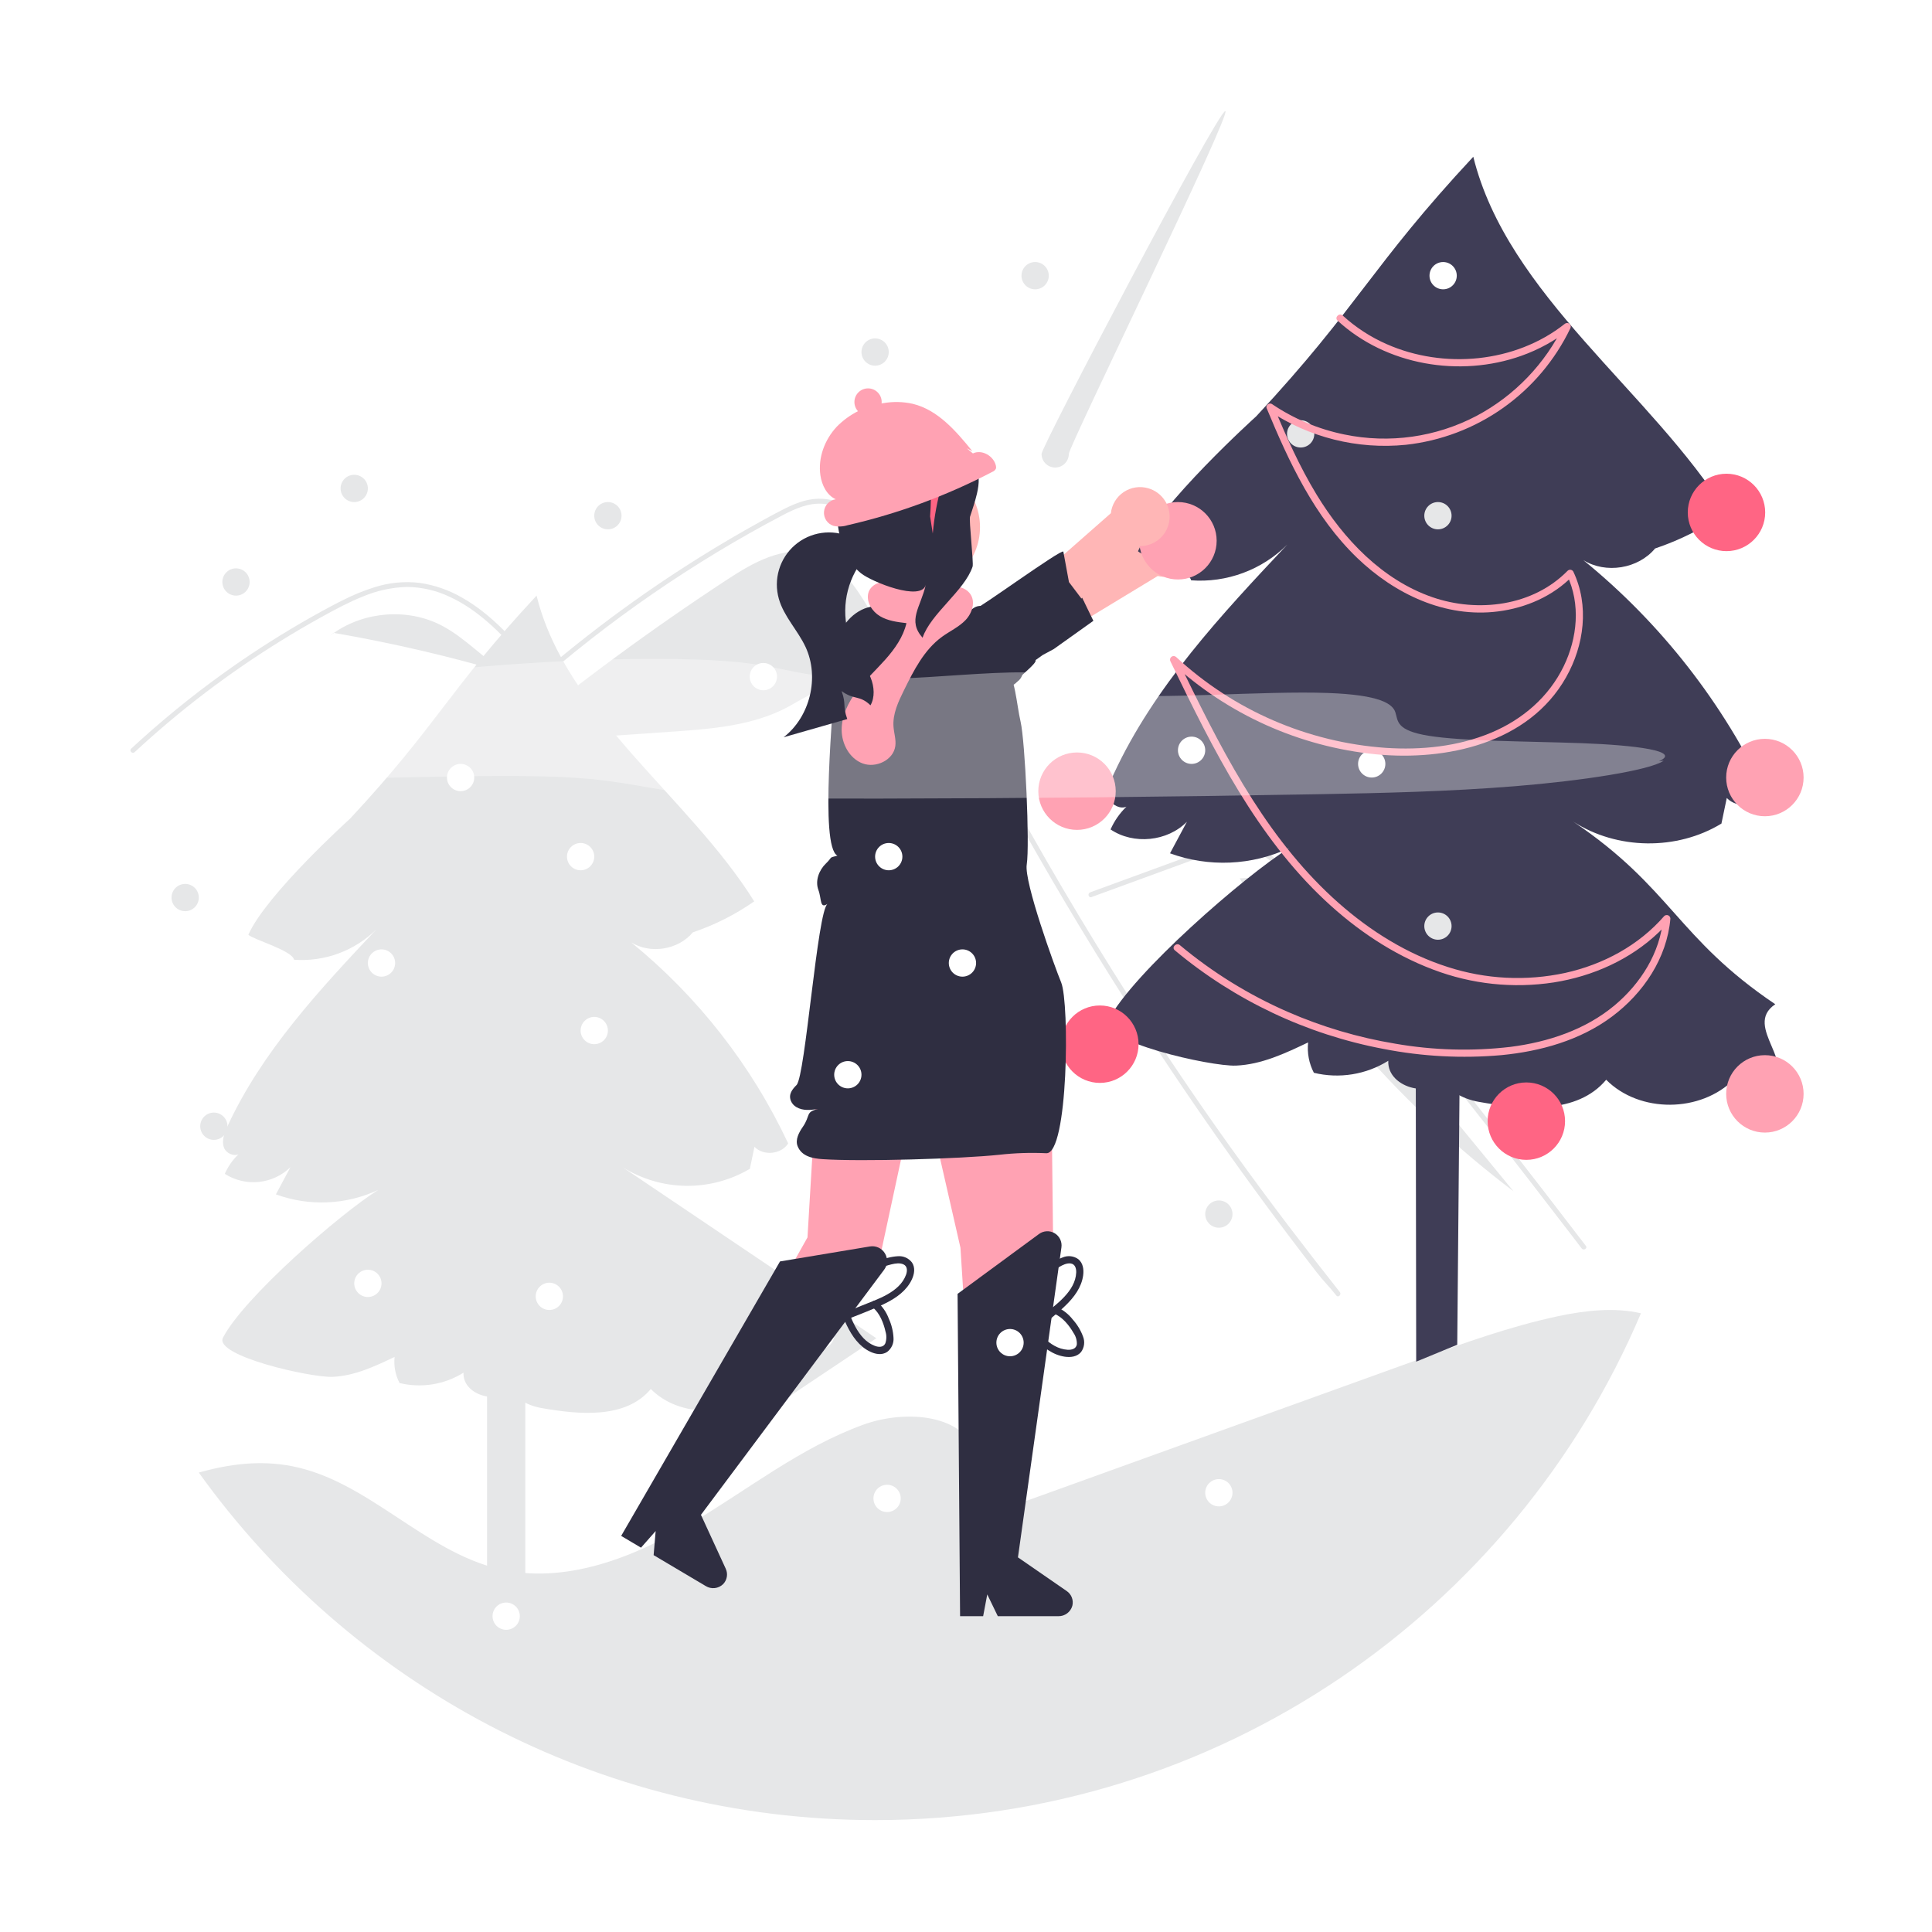 <svg width="800" height="800" viewBox="0 0 800 800" fill="none" xmlns="http://www.w3.org/2000/svg">
<rect width="800" height="800" fill="white"/>
<g clip-path="url(#clip0_2_24)">
<path d="M487.856 215.791C486.283 214.97 484.549 214.504 482.776 214.425C481.003 214.347 479.234 214.658 477.595 215.338C475.955 216.017 474.484 217.047 473.286 218.356C472.088 219.665 471.191 221.221 470.659 222.914L393.513 267.714L405.039 283.587L479.399 238.507C482.302 239.212 485.364 238.828 488.003 237.427C490.641 236.026 492.675 233.705 493.717 230.905C494.76 228.105 494.739 225.02 493.659 222.234C492.578 219.449 490.514 217.156 487.856 215.791Z" fill="#FFB6B6"/>
<path d="M403.155 251.778L391.947 259.39L385.958 263.461L382.049 266.112C380.335 266.934 378.807 268.096 377.558 269.528C375.418 271.971 374.187 275.078 374.07 278.323C373.954 281.569 374.96 284.756 376.919 287.346C378.878 289.937 381.67 291.773 384.824 292.545C387.979 293.318 391.303 292.979 394.238 291.586L418.692 283.968C419.387 283.748 420.026 283.382 420.567 282.895C421.108 282.407 421.538 281.809 421.828 281.14C422.423 279.776 429.448 274.669 428.806 273.33L431.82 271.187L436.327 268.772L452.743 257.066L448.105 247.523L448.269 234.692C447.627 233.37 408.761 251.443 407.339 251.076C406.632 250.883 405.892 250.846 405.17 250.967C404.447 251.089 403.76 251.365 403.155 251.778Z" fill="#2F2E41"/>
<path d="M359.639 251.817C353.967 242.435 347.245 232.418 336.718 229.354C324.527 225.807 312.004 232.854 301.382 239.809C269.615 260.608 239.023 283.148 209.745 307.326L209.777 307.69C232.571 306.118 255.364 304.546 278.158 302.974C294.626 301.839 311.66 300.546 326.214 292.756C331.736 289.799 337.12 285.851 343.378 285.575C351.153 285.234 357.932 290.664 363.259 296.337C394.774 329.895 403.893 381.214 439.249 410.697C416.955 355.716 390.335 302.589 359.639 251.817Z" fill="#E6E7E8"/>
<path d="M553.353 536.453C549.868 532.052 548.444 531.021 545.006 526.58C517.016 490.379 490.707 452.955 466.08 414.308C449.353 388.06 433.455 361.309 418.386 334.053C411.212 321.096 404.235 308.036 397.455 294.875C392.193 284.671 387.049 274.405 382.022 264.078C380.585 261.129 379.188 258.165 377.798 255.196C374.523 248.212 371.309 241.194 367.858 234.305C363.925 226.453 359.138 218.221 351.916 212.946C348.63 210.447 344.7 208.935 340.586 208.586C334.707 208.206 329.283 210.634 324.184 213.285C286.84 232.917 251.984 256.953 220.361 284.881C188.689 312.696 160.38 344.12 136.01 378.513C135.265 379.578 133.502 378.561 134.254 377.49C137.217 373.299 140.239 369.154 143.32 365.054C181.625 314.109 228.593 270.299 282.077 235.627C291.075 229.796 300.242 224.238 309.579 218.954C314.284 216.289 319.01 213.658 323.818 211.19C328.53 208.769 333.534 206.593 338.918 206.511C357.239 206.227 366.725 226.975 373.241 240.936C375.289 245.33 377.362 249.71 379.459 254.077C387.385 270.655 395.617 287.082 404.154 303.358C409.422 313.407 414.806 323.397 420.305 333.328C437.419 364.254 455.609 394.554 474.875 424.228C500.397 463.535 525.715 498.258 554.79 535.015C555.59 536.032 554.16 537.483 553.353 536.453Z" fill="#E6E7E8"/>
<path d="M218.55 274.635C217.485 273.449 216.428 272.262 215.356 271.076C206.908 261.732 197.842 252.497 186.241 247.14C180.709 244.506 174.67 243.106 168.543 243.038C162.222 243.212 155.988 244.571 150.168 247.045C147.402 248.151 144.696 249.405 142.032 250.741C138.987 252.273 135.997 253.907 133.02 255.555C127.433 258.647 121.918 261.874 116.476 265.238C105.647 271.93 95.158 279.133 85.007 286.847C79.745 290.848 74.592 294.979 69.547 299.242C64.855 303.202 60.258 307.268 55.756 311.44C54.793 312.328 53.356 310.891 54.318 310.003C55.505 308.898 56.705 307.799 57.905 306.714C61.296 303.649 64.74 300.643 68.239 297.696C74.619 292.312 81.165 287.136 87.876 282.169C98.311 274.439 109.105 267.233 120.259 260.552C125.833 257.216 131.483 254.02 137.211 250.965C138.94 250.042 140.689 249.141 142.459 248.286C146.474 246.261 150.647 244.562 154.935 243.208C161.01 241.242 167.437 240.611 173.778 241.357C179.901 242.247 185.799 244.288 191.164 247.371C202.555 253.738 211.39 263.583 219.987 273.191C220.856 274.168 219.425 275.612 218.55 274.635Z" fill="#E6E7E8"/>
<path d="M451.952 371.46L479.248 361.476L492.801 356.519C497.18 354.756 501.645 353.218 506.181 351.911C510.146 350.778 514.356 350.832 518.292 352.065C521.801 353.364 525.013 355.356 527.738 357.921C530.521 360.484 533.11 363.249 535.485 366.195C538.436 369.741 541.343 373.324 544.263 376.895C556.315 391.634 568.288 406.437 580.182 421.304C592.076 436.171 603.891 451.101 615.626 466.094C627.39 481.124 639.072 496.217 650.674 511.372C652.096 513.229 653.516 515.086 654.934 516.945C655.718 517.971 657.486 516.959 656.691 515.918C645.003 500.61 633.234 485.365 621.384 470.182C609.504 454.964 597.543 439.809 585.499 424.72C573.456 409.63 561.331 394.606 549.125 379.648C546.084 375.921 543.038 372.198 539.987 368.48C537.413 365.343 534.869 362.173 532.046 359.254C526.864 353.895 520.391 349.159 512.642 349.03C508.086 348.955 503.676 350.401 499.443 351.932C494.88 353.583 490.328 355.265 485.77 356.932L458.283 366.985L451.411 369.498C450.192 369.944 450.719 371.911 451.952 371.46Z" fill="#E6E7E8"/>
<path d="M182.649 258.898C168.777 251.768 151.013 253.165 138.266 262.071C162.58 266.266 186.627 271.879 210.286 278.88C200.461 273.123 192.776 264.103 182.649 258.898Z" fill="#E6E7E8"/>
<path d="M138.13 262.047L135.459 264.217C136.363 263.458 137.302 262.745 138.266 262.071C138.221 262.064 138.175 262.055 138.13 262.047Z" fill="#E6E7E8"/>
<path d="M526.71 371.56C524.023 368.289 521.118 364.864 517.099 363.536L513.346 363.684C541.91 414.156 580.487 458.259 626.709 493.284C593.376 452.709 560.043 412.135 526.71 371.56Z" fill="#E6E7E8"/>
<path d="M257.746 483.271C265.629 488.217 274.72 490.898 284.024 491.024C293.329 491.149 302.489 488.712 310.502 483.981C311.136 480.944 311.771 477.907 312.405 474.869C316.138 478.747 323.478 478.015 326.372 473.477C311.231 441.188 289.007 412.728 261.353 390.21C269.341 395.179 280.876 393.31 286.885 386.071C295.922 383.019 304.479 378.698 312.299 373.238C285.48 330.148 234.339 295.916 222.183 246.638C185.613 285.91 181.508 299.741 144.938 339.012C144.938 339.012 110.311 370.259 102.837 387.051C104.673 388.98 121.114 393.609 121.746 397.402C128.037 397.864 134.353 396.965 140.265 394.767C146.177 392.569 151.546 389.123 156.007 384.664C132.502 409.645 108.595 435.211 94.2 466.345C92.903 469.149 91.672 472.35 92.758 475.242C93.625 477.551 96.736 478.882 98.739 477.965C96.346 480.273 94.424 483.024 93.082 486.065C97.259 488.732 102.213 489.913 107.145 489.417C112.076 488.92 116.696 486.775 120.257 483.328C118.252 487.074 116.247 490.82 114.242 494.566C121.075 497.057 128.331 498.178 135.597 497.863C142.863 497.549 149.995 495.806 156.587 492.734C140.705 502.698 100.992 537.242 92.341 553.876C88.422 561.412 128.661 570.495 137.712 570.123C146.762 569.75 155.222 565.773 163.397 561.87C162.998 565.598 163.711 569.36 165.446 572.683C169.922 573.769 174.571 573.95 179.119 573.215C183.666 572.48 188.021 570.843 191.927 568.401C191.44 578.482 208.814 582.472 212.773 573.188C211.287 578.646 218.509 582.025 224.078 583.013C239.968 585.834 259.143 587.549 269.482 575.158C281.382 587.157 303.19 586.93 315.022 574.972C313.857 577.035 315.64 580.507 318.276 581.054C321.383 581.698 324.406 579.852 327.044 578.088C338.985 570.105 350.927 562.121 362.868 554.138C327.828 530.515 292.787 506.893 257.746 483.271Z" fill="#E6E7E8"/>
<path d="M217.518 552.793H201.683V683.437H217.518V552.793Z" fill="#E6E7E8"/>
<path d="M679.484 543.804C627.094 667.154 504.834 753.664 362.364 753.664C246.964 753.664 144.814 696.904 82.324 609.764C95.004 606.174 107.794 604.554 120.924 607.114C152.414 613.264 175.384 642.224 206.594 649.674C233.574 656.114 261.714 645.254 285.584 631.134C309.464 617.004 331.564 599.274 357.664 589.864C374.974 583.624 400.264 585.354 404.504 603.264C406.434 611.434 403.924 622.434 411.324 626.414C469.974 605.264 528.624 584.11 587.274 562.954C606.284 556.104 625.364 549.224 645.134 545.014C656.374 542.624 668.504 541.254 679.484 543.804Z" fill="#E6E7E8"/>
<path d="M651.431 340.202C669.543 351.922 694.386 352.256 712.807 341.027C713.545 337.494 714.283 333.96 715.021 330.427C719.364 334.938 727.904 334.086 731.27 328.807C713.655 291.243 687.8 258.131 655.627 231.934C664.921 237.716 678.34 235.541 685.331 227.12C695.845 223.569 705.8 218.542 714.898 212.189C683.696 162.059 624.199 122.233 610.057 64.904C567.512 110.592 562.736 126.683 520.191 172.372C520.191 172.372 479.906 208.723 471.211 228.259C473.347 230.504 492.474 235.889 493.21 240.302C500.528 240.839 507.876 239.793 514.754 237.236C521.632 234.679 527.879 230.67 533.069 225.482C505.722 254.545 477.909 284.288 461.162 320.51C459.654 323.772 458.222 327.496 459.485 330.861C460.494 333.546 464.112 335.095 466.443 334.028C463.659 336.713 461.424 339.914 459.861 343.452C469.385 349.889 483.429 348.474 491.477 340.268C489.144 344.626 486.812 348.984 484.479 353.342C492.428 356.24 500.87 357.543 509.323 357.178C517.776 356.812 526.074 354.785 533.743 351.211C515.266 362.803 469.064 402.991 459 422.343C454.441 431.11 501.254 441.677 511.784 441.244C522.313 440.811 532.155 436.184 541.665 431.643C541.202 435.98 542.031 440.356 544.049 444.222C549.258 445.486 554.666 445.697 559.956 444.841C565.247 443.986 570.313 442.082 574.858 439.241C574.29 450.969 594.503 455.611 599.109 444.811C597.381 451.16 605.783 455.091 612.262 456.241C630.748 459.522 653.056 461.517 665.085 447.102C678.929 461.062 704.3 460.797 718.065 446.886C716.71 449.286 718.784 453.325 721.851 453.961C725.466 454.711 728.982 452.563 732.051 450.511C745.944 441.223 721.211 425.126 735.104 415.838C694.337 388.356 692.197 367.684 651.431 340.202Z" fill="#3F3D56"/>
<path d="M603.415 556.832L586.415 563.832L586.207 421.083H604.63L603.415 556.832Z" fill="#3F3D56"/>
<path d="M97.72 246.638C100.839 246.638 103.367 244.11 103.367 240.991C103.367 237.872 100.839 235.344 97.72 235.344C94.602 235.344 92.073 237.872 92.073 240.991C92.073 244.11 94.602 246.638 97.72 246.638Z" fill="#E6E7E8"/>
<path d="M76.677 377.304C79.796 377.304 82.324 374.776 82.324 371.657C82.324 368.539 79.796 366.01 76.677 366.01C73.559 366.01 71.03 368.539 71.03 371.657C71.03 374.776 73.559 377.304 76.677 377.304Z" fill="#E6E7E8"/>
<path d="M88.553 471.992C91.671 471.992 94.2 469.464 94.2 466.345C94.2 463.226 91.671 460.698 88.553 460.698C85.434 460.698 82.906 463.226 82.906 466.345C82.906 469.464 85.434 471.992 88.553 471.992Z" fill="#E6E7E8"/>
<path d="M538.586 185.305C541.705 185.305 544.233 182.776 544.233 179.658C544.233 176.539 541.705 174.011 538.586 174.011C535.468 174.011 532.939 176.539 532.939 179.658C532.939 182.776 535.468 185.305 538.586 185.305Z" fill="#E6E7E8"/>
<path d="M157.975 404.41C161.094 404.41 163.622 401.882 163.622 398.763C163.622 395.644 161.094 393.116 157.975 393.116C154.857 393.116 152.328 395.644 152.328 398.763C152.328 401.882 154.857 404.41 157.975 404.41Z" fill="white"/>
<path d="M246.069 432.377C249.188 432.377 251.716 429.849 251.716 426.73C251.716 423.611 249.188 421.083 246.069 421.083C242.951 421.083 240.422 423.611 240.422 426.73C240.422 429.849 242.951 432.377 246.069 432.377Z" fill="white"/>
<path d="M568 321.963C571.119 321.963 573.647 319.435 573.647 316.316C573.647 313.197 571.119 310.669 568 310.669C564.882 310.669 562.353 313.197 562.353 316.316C562.353 319.435 564.882 321.963 568 321.963Z" fill="white"/>
<path d="M595.419 219.187C598.537 219.187 601.066 216.659 601.066 213.54C601.066 210.421 598.537 207.893 595.419 207.893C592.3 207.893 589.772 210.421 589.772 213.54C589.772 216.659 592.3 219.187 595.419 219.187Z" fill="#E6E7E8"/>
<path d="M493.41 316.316C496.529 316.316 499.057 313.788 499.057 310.669C499.057 307.55 496.529 305.022 493.41 305.022C490.291 305.022 487.763 307.55 487.763 310.669C487.763 313.788 490.291 316.316 493.41 316.316Z" fill="white"/>
<path d="M240.422 360.363C243.541 360.363 246.069 357.835 246.069 354.716C246.069 351.597 243.541 349.069 240.422 349.069C237.304 349.069 234.775 351.597 234.775 354.716C234.775 357.835 237.304 360.363 240.422 360.363Z" fill="white"/>
<path d="M251.716 219.187C254.835 219.187 257.363 216.659 257.363 213.54C257.363 210.421 254.835 207.893 251.716 207.893C248.598 207.893 246.069 210.421 246.069 213.54C246.069 216.659 248.598 219.187 251.716 219.187Z" fill="#E6E7E8"/>
<path d="M428.628 119.799C431.746 119.799 434.275 117.271 434.275 114.152C434.275 111.033 431.746 108.505 428.628 108.505C425.509 108.505 422.98 111.033 422.98 114.152C422.98 117.271 425.509 119.799 428.628 119.799Z" fill="#E6E7E8"/>
<path d="M398.529 338.904C401.647 338.904 404.176 336.376 404.176 333.257C404.176 330.139 401.647 327.61 398.529 327.61C395.41 327.61 392.882 330.139 392.882 333.257C392.882 336.376 395.41 338.904 398.529 338.904Z" fill="white"/>
<path d="M442.576 187.951C442.576 189.449 441.982 190.885 440.922 191.944C439.863 193.003 438.427 193.598 436.929 193.598C435.432 193.598 433.995 193.003 432.936 191.944C431.877 190.885 431.282 189.449 431.282 187.951C431.282 184.832 504.24 46 507.359 46C510.478 46 442.576 184.832 442.576 187.951Z" fill="#E6E7E8"/>
<path d="M146.681 207.893C149.8 207.893 152.328 205.365 152.328 202.246C152.328 199.127 149.8 196.599 146.681 196.599C143.563 196.599 141.034 199.127 141.034 202.246C141.034 205.365 143.563 207.893 146.681 207.893Z" fill="#E6E7E8"/>
<path d="M422.981 502.725C426.099 502.725 428.628 500.197 428.628 497.078C428.628 493.959 426.099 491.431 422.981 491.431C419.862 491.431 417.333 493.959 417.333 497.078C417.333 500.197 419.862 502.725 422.981 502.725Z" fill="white"/>
<path d="M504.704 508.372C507.823 508.372 510.351 505.844 510.351 502.725C510.351 499.607 507.823 497.078 504.704 497.078C501.585 497.078 499.057 499.607 499.057 502.725C499.057 505.844 501.585 508.372 504.704 508.372Z" fill="#E6E7E8"/>
<path d="M362.364 404.41C365.483 404.41 368.011 401.882 368.011 398.763C368.011 395.644 365.483 393.116 362.364 393.116C359.246 393.116 356.717 395.644 356.717 398.763C356.717 401.882 359.246 404.41 362.364 404.41Z" fill="white"/>
<path d="M595.419 389.121C598.537 389.121 601.066 386.592 601.066 383.474C601.066 380.355 598.537 377.827 595.419 377.827C592.3 377.827 589.772 380.355 589.772 383.474C589.772 386.592 592.3 389.121 595.419 389.121Z" fill="#E6E7E8"/>
<path d="M730.802 468.978C739.654 468.978 746.831 461.801 746.831 452.949C746.831 444.096 739.654 436.92 730.802 436.92C721.949 436.92 714.773 444.096 714.773 452.949C714.773 461.801 721.949 468.978 730.802 468.978Z" fill="#FFA2B3"/>
<path d="M632.027 480.272C640.879 480.272 648.056 473.096 648.056 464.243C648.056 455.391 640.879 448.214 632.027 448.214C623.174 448.214 615.998 455.391 615.998 464.243C615.998 473.096 623.174 480.272 632.027 480.272Z" fill="#FF6584"/>
<path d="M455.424 448.406C464.276 448.406 471.453 441.23 471.453 432.377C471.453 423.525 464.276 416.348 455.424 416.348C446.571 416.348 439.395 423.525 439.395 432.377C439.395 441.23 446.571 448.406 455.424 448.406Z" fill="#FF6584"/>
<path d="M445.969 343.639C454.822 343.639 461.998 336.463 461.998 327.61C461.998 318.758 454.822 311.581 445.969 311.581C437.117 311.581 429.94 318.758 429.94 327.61C429.94 336.463 437.117 343.639 445.969 343.639Z" fill="#FFA2B3"/>
<path d="M730.802 337.992C739.654 337.992 746.831 330.816 746.831 321.963C746.831 313.111 739.654 305.934 730.802 305.934C721.949 305.934 714.773 313.111 714.773 321.963C714.773 330.816 721.949 337.992 730.802 337.992Z" fill="#FFA2B3"/>
<path d="M714.898 228.218C723.751 228.218 730.927 221.042 730.927 212.189C730.927 203.337 723.751 196.16 714.898 196.16C706.046 196.16 698.869 203.337 698.869 212.189C698.869 221.042 706.046 228.218 714.898 228.218Z" fill="#FF6584"/>
<path d="M351.07 464.243C354.189 464.243 356.717 461.715 356.717 458.596C356.717 455.477 354.189 452.949 351.07 452.949C347.952 452.949 345.423 455.477 345.423 458.596C345.423 461.715 347.952 464.243 351.07 464.243Z" fill="white"/>
<path d="M152.328 537.06C155.447 537.06 157.975 534.532 157.975 531.413C157.975 528.295 155.447 525.766 152.328 525.766C149.21 525.766 146.681 528.295 146.681 531.413C146.681 534.532 149.21 537.06 152.328 537.06Z" fill="white"/>
<path d="M227.471 542.436C230.59 542.436 233.118 539.907 233.118 536.789C233.118 533.67 230.59 531.142 227.471 531.142C224.352 531.142 221.824 533.67 221.824 536.789C221.824 539.907 224.352 542.436 227.471 542.436Z" fill="white"/>
<path d="M339.776 558.44C342.895 558.44 345.423 555.912 345.423 552.793C345.423 549.674 342.895 547.146 339.776 547.146C336.657 547.146 334.129 549.674 334.129 552.793C334.129 555.912 336.657 558.44 339.776 558.44Z" fill="white"/>
<path d="M316.093 285.822C319.212 285.822 321.74 283.294 321.74 280.175C321.74 277.056 319.212 274.528 316.093 274.528C312.974 274.528 310.446 277.056 310.446 280.175C310.446 283.294 312.974 285.822 316.093 285.822Z" fill="white"/>
<path d="M362.364 151.422C365.483 151.422 368.011 148.894 368.011 145.775C368.011 142.657 365.483 140.128 362.364 140.128C359.246 140.128 356.717 142.657 356.717 145.775C356.717 148.894 359.246 151.422 362.364 151.422Z" fill="#E6E7E8"/>
<path d="M190.728 327.61C193.847 327.61 196.375 325.082 196.375 321.963C196.375 318.844 193.847 316.316 190.728 316.316C187.61 316.316 185.081 318.844 185.081 321.963C185.081 325.082 187.61 327.61 190.728 327.61Z" fill="white"/>
<path d="M404.577 646.147H417.897L424.236 594.769H404.577V646.147Z" fill="#FFB6B6"/>
<path d="M275.032 619.719L286.49 626.513L318.149 585.555L301.24 575.527L275.032 619.719Z" fill="#FFB6B6"/>
<path d="M410.522 317.638L416.995 358.903L355.501 359.713L363.593 320.065L410.522 317.638Z" fill="#FFB6B6"/>
<path d="M417.232 358.382L434.796 400.978L436.076 514.891L421.087 623.654H404.5L397.704 516.664L380.989 443.457L364.503 520.024L313.244 594.968H288.055L334.364 512.382L339.724 422.42C339.724 422.42 336.383 384.256 353.479 361.735L357.64 349.713L417.232 358.382Z" fill="#FFA2B3"/>
<path d="M418.083 279.633C418.048 279.262 417.995 278.874 417.924 278.503C416.595 269.599 411.792 261.585 404.568 256.214C397.343 250.843 388.285 248.552 379.376 249.844C371.009 251.098 363.387 255.361 357.939 261.834V261.852C357.657 262.187 357.392 262.54 357.127 262.893C356.65 263.494 356.209 264.129 355.785 264.765C351.957 270.548 349.986 277.362 350.134 284.295V284.313C350.19 286.985 350.563 289.64 351.247 292.224C352.423 296.743 353.348 301.323 354.019 305.944C354.478 308.875 354.831 311.754 355.096 314.561C355.255 315.974 355.379 317.369 355.485 318.729V318.746C356.014 325.474 356.191 331.513 356.35 336.193C356.42 338.735 356.491 340.854 356.615 342.479C356.618 342.586 356.63 342.692 356.65 342.797C356.786 343.889 357.254 344.912 357.992 345.728C358.083 345.842 358.183 345.949 358.292 346.046C359.075 346.751 360.022 347.248 361.047 347.494C361.401 347.565 361.762 347.601 362.124 347.6H362.23L372.525 342.797L380.648 339.018L408.212 326.163C409.342 326.14 410.437 325.772 411.352 325.11C412.267 324.447 412.958 323.521 413.333 322.455V322.437C413.368 322.296 413.421 322.154 413.456 321.996C414.94 316.151 417.571 309.882 418.507 299.799C418.63 298.351 418.736 296.85 418.789 295.243V295.226C418.944 290.018 418.708 284.806 418.083 279.633Z" fill="#3F3D56"/>
<path d="M399.166 253.989C400.845 249.571 397.592 244.513 393.309 242.513C389.026 240.514 384.078 240.767 379.361 241.061L367.441 241.804C367.961 243.426 368.087 245.149 367.807 246.83C367.528 248.51 366.852 250.1 365.836 251.467C358.797 249.525 351.368 254.687 348.22 261.276C345.073 267.865 345.151 275.473 345.291 282.774C345.453 291.224 339.195 350.552 346.767 354.306C342.862 355.294 344.927 354.738 342.021 357.528C339.115 360.318 337.465 364.724 338.874 368.499C340.284 372.273 339.345 376.517 342.68 374.257C338.444 377.229 333.477 445.585 329.843 449.269C328.143 450.992 326.397 453.038 327.477 455.814C327.925 456.915 328.728 457.834 329.759 458.426C332.536 460.065 335.716 459.642 338.741 459.208C333.388 460.448 335.733 461.856 332.406 466.643C330.789 468.969 329.229 471.951 330.268 474.587C331.956 478.866 336.523 479.706 340.602 479.981C356.653 481.066 397.775 479.844 413.775 478.166C420.231 477.434 426.736 477.219 433.226 477.525C442.37 478.041 442.894 415.304 439.416 406.832C436.669 400.142 424.01 365.203 425.148 358.008C426.443 349.826 424.481 306.895 422.602 298.827C420.88 291.431 420.505 280.463 415.768 274.528C409.55 266.738 400.062 262.581 400.496 252.623" fill="#2F2E41"/>
<path d="M379.801 244.26C394.16 244.26 405.801 232.619 405.801 218.26C405.801 203.9 394.16 192.259 379.801 192.259C365.441 192.259 353.8 203.9 353.8 218.26C353.8 232.619 365.441 244.26 379.801 244.26Z" fill="#FFB6B6"/>
<path d="M257.213 635.983L265.429 640.856L271.496 633.969L270.652 643.953L292.236 656.754C293.344 657.438 294.649 657.735 295.945 657.597C297.241 657.458 298.454 656.893 299.393 655.99C300.21 655.166 300.755 654.113 300.957 652.97C301.158 651.828 301.007 650.652 300.522 649.598L290.248 627.259L366.093 525.78C366.82 524.806 367.24 523.636 367.298 522.422C367.355 521.207 367.048 520.003 366.415 518.965C365.783 517.927 364.854 517.101 363.748 516.595C362.643 516.089 361.411 515.926 360.212 516.126L322.987 522.335L257.213 635.983Z" fill="#2F2E41"/>
<path d="M397.547 669.226H407.099L408.804 660.208L413.171 669.226H438.265C439.568 669.25 440.842 668.839 441.886 668.059C442.93 667.279 443.685 666.175 444.032 664.919C444.314 663.794 444.246 662.609 443.837 661.524C443.428 660.438 442.697 659.504 441.743 658.844L421.511 644.871L439.516 516.509C439.676 515.366 439.496 514.202 438.998 513.161C438.499 512.121 437.705 511.25 436.714 510.659C435.723 510.067 434.58 509.781 433.428 509.837C432.275 509.892 431.164 510.286 430.235 510.969L396.509 535.76L397.547 669.226Z" fill="#2F2E41"/>
<path d="M430.796 532.699C432.139 529.239 435.525 526.461 438.637 524.609C439.991 523.804 441.752 522.932 443.383 523.177C445.241 523.455 445.705 525.351 445.631 526.963C445.279 534.696 437.342 540.154 431.961 544.589L425.728 549.727L422.706 552.218L421.006 553.619C420.001 554.448 420.918 553.713 421.017 555.102L420.577 556.163L420.193 556.433C422.081 556.035 421.282 553.143 419.395 553.541C419.137 553.586 418.893 553.692 418.684 553.85C418.475 554.008 418.307 554.214 418.193 554.45C418.079 554.686 418.022 554.945 418.029 555.207C418.035 555.469 418.103 555.726 418.228 555.957C418.497 556.35 418.864 556.666 419.293 556.873C419.722 557.08 420.198 557.171 420.673 557.137C421.893 557.076 422.812 556.001 423.694 555.274L427.661 552.004C432.2 548.262 436.976 544.684 441.21 540.592C444.728 537.194 447.847 533.067 448.516 528.093C448.839 525.686 448.488 523.013 446.492 521.389C445.583 520.738 444.524 520.327 443.414 520.194C442.304 520.061 441.178 520.21 440.141 520.627C437.548 521.613 435.168 523.085 433.127 524.963C430.823 526.793 429.025 529.181 427.903 531.901C427.204 533.702 430.104 534.482 430.796 532.699Z" fill="#2F2E41"/>
<path d="M436.562 544.004C440 545.392 442.73 548.833 444.537 551.964C445.479 553.34 445.958 554.981 445.904 556.648C445.637 558.549 443.702 559.01 442.061 558.909C434.337 558.434 428.989 550.433 424.624 544.992L419.569 538.691L417.119 535.636L415.74 533.917C415.64 533.793 415.424 533.407 415.28 533.345C415.228 533.484 415.218 533.517 415.252 533.444C415.433 533.089 415.113 533.248 414.291 533.922L413.231 533.483L412.956 533.1C413.329 534.992 416.221 534.191 415.849 532.302C415.805 532.044 415.699 531.8 415.542 531.591C415.384 531.381 415.179 531.212 414.943 531.098C414.708 530.983 414.448 530.927 414.186 530.933C413.924 530.939 413.667 531.007 413.437 531.133C413.042 531.4 412.725 531.766 412.515 532.193C412.305 532.621 412.211 533.096 412.241 533.571C412.296 534.786 413.365 535.722 414.078 536.612L417.295 540.621C420.976 545.21 424.491 550.033 428.525 554.321C431.87 557.876 435.971 561.067 440.932 561.783C443.332 562.13 446.016 561.812 447.657 559.83C448.315 558.926 448.735 557.871 448.88 556.762C449.024 555.654 448.888 554.526 448.483 553.484C447.529 550.88 446.086 548.481 444.233 546.418C442.432 544.092 440.065 542.265 437.359 541.111C435.569 540.389 434.791 543.289 436.562 544.004Z" fill="#2F2E41"/>
<path d="M359.294 528.912C361.607 526.009 365.667 524.366 369.19 523.526C370.722 523.16 372.663 522.853 374.147 523.572C375.837 524.392 375.715 526.34 375.165 527.856C372.524 535.133 363.322 537.978 356.864 540.609L349.383 543.657L345.756 545.134L343.716 545.965C342.51 546.457 343.604 546.029 343.284 547.384L342.549 548.265L342.101 548.409C344.022 548.592 344.121 545.593 342.202 545.41C341.942 545.377 341.678 545.405 341.431 545.494C341.184 545.582 340.962 545.728 340.783 545.92C340.604 546.111 340.473 546.342 340.401 546.594C340.328 546.846 340.317 547.112 340.368 547.369C340.508 547.824 340.764 548.235 341.111 548.561C341.459 548.886 341.886 549.115 342.349 549.224C343.532 549.529 344.73 548.777 345.789 548.345L350.55 546.406C355.998 544.187 361.623 542.193 366.884 539.549C371.254 537.353 375.462 534.344 377.582 529.794C378.607 527.593 379.069 524.937 377.647 522.792C376.973 521.9 376.085 521.192 375.065 520.734C374.045 520.277 372.926 520.083 371.811 520.173C369.043 520.341 366.332 521.037 363.824 522.221C361.08 523.282 358.652 525.026 356.77 527.289C355.566 528.799 358.102 530.408 359.294 528.912Z" fill="#2F2E41"/>
<path d="M361.43 541.421C364.299 543.77 365.88 547.868 366.672 551.396C367.161 552.99 367.129 554.699 366.581 556.274C365.76 558.01 363.776 557.873 362.238 557.287C355.007 554.533 352.285 545.302 349.74 538.807L346.792 531.287L345.363 527.64L344.559 525.589C344.504 525.349 344.414 525.119 344.291 524.905C344.199 525.022 344.18 525.051 344.234 524.992C344.513 524.707 344.16 524.763 343.175 525.162L342.293 524.427L342.145 523.979C341.937 525.897 344.937 525.994 345.144 524.08C345.179 523.82 345.151 523.556 345.063 523.309C344.975 523.062 344.83 522.84 344.639 522.66C344.447 522.481 344.216 522.349 343.964 522.277C343.713 522.205 343.447 522.194 343.19 522.245C342.734 522.382 342.322 522.637 341.994 522.982C341.667 523.328 341.435 523.753 341.322 524.216C341.013 525.393 341.754 526.604 342.17 527.666L344.046 532.452C346.193 537.929 348.111 543.58 350.685 548.876C352.818 553.265 355.782 557.534 360.304 559.695C362.492 560.741 365.149 561.237 367.306 559.834C368.203 559.167 368.919 558.286 369.387 557.27C369.856 556.255 370.061 555.138 369.986 554.023C369.85 551.252 369.188 548.533 368.034 546.011C367.007 543.254 365.293 540.805 363.053 538.897C361.56 537.675 359.953 540.212 361.43 541.421Z" fill="#2F2E41"/>
<path d="M487.763 239.951C496.616 239.951 503.792 232.775 503.792 223.922C503.792 215.069 496.616 207.893 487.763 207.893C478.91 207.893 471.734 215.069 471.734 223.922C471.734 232.775 478.91 239.951 487.763 239.951Z" fill="#FFA2B3"/>
<path d="M475.478 202.189C473.775 201.688 471.984 201.567 470.229 201.834C468.475 202.101 466.8 202.749 465.323 203.733C463.847 204.717 462.604 206.013 461.682 207.53C460.76 209.046 460.182 210.746 459.988 212.51L392.991 271.417L407.376 284.754L471.585 226.113C474.57 226.242 477.499 225.272 479.816 223.386C482.134 221.5 483.679 218.829 484.158 215.88C484.638 212.931 484.02 209.908 482.42 207.385C480.82 204.862 478.35 203.013 475.478 202.189Z" fill="#FFB6B6"/>
<path d="M399.361 253.914L389.842 263.554L384.755 268.709L381.434 272.068C379.912 273.206 378.638 274.642 377.69 276.289C376.065 279.101 375.459 282.388 375.974 285.594C376.49 288.801 378.094 291.732 380.518 293.894C382.942 296.055 386.037 297.315 389.282 297.461C392.526 297.608 395.722 296.631 398.33 294.696L420.844 282.48C421.483 282.131 422.039 281.648 422.475 281.064C422.912 280.481 423.217 279.811 423.372 279.099C423.692 277.645 429.593 271.273 428.704 270.084L431.245 267.397L435.198 264.155L449.033 249.488L442.633 241.025L440.306 228.405C439.42 227.234 404.796 252.498 403.329 252.414C402.598 252.362 401.865 252.469 401.18 252.728C400.495 252.987 399.874 253.392 399.361 253.914Z" fill="#2F2E41"/>
<path d="M368.011 360.363C371.13 360.363 373.658 357.835 373.658 354.716C373.658 351.597 371.13 349.069 368.011 349.069C364.893 349.069 362.364 351.597 362.364 354.716C362.364 357.835 364.893 360.363 368.011 360.363Z" fill="white"/>
<path d="M597.569 119.799C600.687 119.799 603.216 117.271 603.216 114.152C603.216 111.033 600.687 108.505 597.569 108.505C594.45 108.505 591.922 111.033 591.922 114.152C591.922 117.271 594.45 119.799 597.569 119.799Z" fill="white"/>
<path d="M351.07 450.665C354.189 450.665 356.717 448.137 356.717 445.018C356.717 441.899 354.189 439.371 351.07 439.371C347.952 439.371 345.423 441.899 345.423 445.018C345.423 448.137 347.952 450.665 351.07 450.665Z" fill="white"/>
<path d="M418.228 561.604C421.347 561.604 423.875 559.075 423.875 555.957C423.875 552.838 421.347 550.31 418.228 550.31C415.11 550.31 412.581 552.838 412.581 555.957C412.581 559.075 415.11 561.604 418.228 561.604Z" fill="white"/>
<path d="M504.704 623.762C507.823 623.762 510.351 621.234 510.351 618.115C510.351 614.996 507.823 612.468 504.704 612.468C501.585 612.468 499.057 614.996 499.057 618.115C499.057 621.234 501.585 623.762 504.704 623.762Z" fill="white"/>
<path d="M367.323 626.105C370.442 626.105 372.97 623.577 372.97 620.458C372.97 617.339 370.442 614.811 367.323 614.811C364.204 614.811 361.676 617.339 361.676 620.458C361.676 623.577 364.204 626.105 367.323 626.105Z" fill="white"/>
<path d="M209.6 674.873C212.719 674.873 215.247 672.345 215.247 669.226C215.247 666.108 212.719 663.579 209.6 663.579C206.482 663.579 203.953 666.108 203.953 669.226C203.953 672.345 206.482 674.873 209.6 674.873Z" fill="white"/>
<path d="M398.529 404.41C401.647 404.41 404.176 401.882 404.176 398.763C404.176 395.644 401.647 393.116 398.529 393.116C395.41 393.116 392.882 395.644 392.882 398.763C392.882 401.882 395.41 404.41 398.529 404.41Z" fill="white"/>
<path d="M359.442 172.115C362.561 172.115 365.089 169.586 365.089 166.468C365.089 163.349 362.561 160.82 359.442 160.82C356.323 160.82 353.795 163.349 353.795 166.468C353.795 169.586 356.323 172.115 359.442 172.115Z" fill="#FFA2B3"/>
<path d="M553.859 132.768C573.946 151.239 604.432 156.408 629.946 147.337C637.194 144.77 643.97 141.028 650.003 136.261L647.647 134.444C639.896 150.588 627.183 163.83 611.367 172.233C594.591 181.044 575.276 183.761 556.719 179.919C545.971 177.734 535.762 173.446 526.678 167.299C525.662 166.609 523.972 167.781 524.475 168.993C533.735 191.345 544.283 213.998 561.977 231.019C577.491 245.942 598.396 255.97 620.3 253.18C631.886 251.705 642.992 246.888 651.225 238.474L648.869 238.171C654.563 250.107 653.172 264.18 647.508 275.857C641.333 288.589 630.475 297.916 617.521 303.362C603.791 309.135 588.531 310.65 573.771 309.673C541.414 307.378 510.809 294.109 487.017 272.06C486.756 271.815 486.416 271.671 486.058 271.653C485.7 271.636 485.348 271.747 485.064 271.966C484.781 272.184 484.584 272.497 484.51 272.847C484.436 273.198 484.49 273.563 484.661 273.878C493.561 292.195 502.486 310.551 513.13 327.936C523.089 344.201 534.595 359.634 548.533 372.718C561.565 384.952 576.643 395.163 593.427 401.477C609.337 407.546 626.551 409.381 643.383 406.803C659.498 404.265 675.113 397.346 686.942 385.973C688.444 384.529 689.872 383.014 691.238 381.443L688.677 380.382C687.419 394.59 679.321 407.294 668.549 416.313C656.468 426.428 640.913 431.52 625.468 433.489C609.564 435.356 593.473 434.907 577.698 432.157C562.376 429.62 547.428 425.191 533.197 418.972C517.087 411.938 502.062 402.644 488.574 391.37C487.104 390.137 484.971 392.249 486.453 393.491C511.305 414.261 541.059 428.323 572.884 434.338C588.967 437.489 605.414 438.353 621.739 436.906C637.905 435.333 654.297 430.8 667.468 420.962C680.487 411.237 690.221 396.824 691.677 380.382C691.671 380.089 691.58 379.803 691.414 379.56C691.248 379.318 691.015 379.129 690.743 379.016C690.472 378.904 690.173 378.873 689.885 378.927C689.596 378.981 689.329 379.118 689.117 379.322C678.487 391.544 663.821 399.381 648.105 402.866C631.961 406.348 615.183 405.5 599.473 400.408C582.677 395.049 567.427 385.519 554.267 373.888C540.34 361.58 528.761 346.936 518.777 331.31C508.101 314.599 499.187 296.849 490.503 279.047C489.417 276.82 488.333 274.593 487.251 272.364L484.895 274.182C508.275 295.819 538.086 309.221 569.788 312.349C598.906 315.15 632.962 307.859 648.459 280.492C655.986 267.199 658.168 250.722 651.46 236.656C651.342 236.46 651.182 236.293 650.991 236.168C650.799 236.042 650.582 235.962 650.355 235.933C650.129 235.904 649.898 235.926 649.681 235.999C649.465 236.072 649.267 236.193 649.104 236.353C634.752 251.018 611.975 253.803 593.144 247.294C572.31 240.093 556.403 223.258 545.188 204.826C538.116 193.204 532.566 180.743 527.368 168.196L525.164 169.89C541.914 181.143 562.067 186.196 582.145 184.18C596.656 182.586 610.522 177.322 622.435 168.885C634.348 160.448 643.917 149.116 650.238 135.958C650.408 135.643 650.461 135.278 650.386 134.928C650.312 134.578 650.116 134.266 649.833 134.047C649.549 133.829 649.198 133.718 648.84 133.735C648.483 133.752 648.143 133.895 647.882 134.14C627.462 150.292 597.822 152.933 574.225 142.512C567.535 139.582 561.371 135.574 555.98 130.647C554.561 129.342 552.434 131.458 553.859 132.768Z" fill="#FFA2B3"/>
<g opacity="0.35">
<path d="M686.946 315.186C696.588 310.982 677.035 308.535 654.85 307.73C632.666 306.925 605.83 306.97 591.653 304.681C577.942 302.468 578.952 298.532 577.798 294.966C576.645 291.4 571.374 287.744 549.979 286.952C523.318 285.964 479.353 289.766 459.227 287.483C440.446 285.353 451.61 278.671 424.224 278.416C408.586 278.27 388.439 280.473 371.038 281.004C354.702 281.503 342.616 280.47 334.135 279.08C325.653 277.691 319.746 275.929 310.201 274.702C285.14 271.479 236.109 272.562 192.348 276.692C148.586 280.822 111.074 287.59 89.919 294.294C68.763 300.998 62.918 307.598 67.846 313.195C70.993 316.769 79.045 320.111 98.579 321.547C135.114 324.233 200.162 319.609 237.916 322.053C258.957 323.415 268.292 326.792 286.754 328.64C306.588 330.626 335.623 330.731 364.15 330.684C423.548 330.586 484.464 329.975 546.58 328.856C572.525 328.389 599.71 327.781 627.318 325.553C654.926 323.326 683.084 319.027 688.909 314.998" fill="white"/>
</g>
<path d="M401.768 245.953C399.559 242.802 395.094 242.486 391.245 242.474L368.283 242.403L368.291 242.265C365.518 239.667 360.367 241.985 359.519 245.689C358.671 249.393 361.14 253.216 364.405 255.16C367.671 257.103 371.571 257.589 375.345 258.033C374.015 263.733 370.515 268.686 366.629 273.063C362.743 277.439 358.391 281.412 354.843 286.067C351.296 290.722 348.538 296.259 348.51 302.112C348.482 307.965 351.722 314.074 357.205 316.122C362.687 318.17 369.921 314.757 370.729 308.96C371.105 306.269 370.175 303.58 369.979 300.869C369.593 295.56 372.009 290.494 374.364 285.719C378.399 277.538 382.705 269.029 390.084 263.668C393.303 261.33 397.042 259.649 399.798 256.779C402.554 253.91 404.053 249.21 401.768 245.953Z" fill="#FFA2B3"/>
<path d="M357.772 228.09C357.63 231.244 355.654 233.962 354.128 236.723C351.467 241.649 350.048 247.15 349.992 252.749C349.936 258.348 351.246 263.876 353.809 268.854C355.931 272.88 358.869 276.472 360.553 280.7C362.012 284.33 362.333 288.745 360.448 292.052C355.89 287.667 353.667 289.982 348.491 286.155C350.527 291.858 348.792 292.044 350.835 297.742C342.051 300.249 333.265 302.764 324.475 305.285C335.439 296.806 339.415 280.449 333.563 267.894C330.35 261.004 324.607 255.324 322.516 248.003C321.378 244.041 321.399 239.836 322.575 235.885C323.752 231.934 326.035 228.403 329.156 225.709C332.276 223.015 336.103 221.271 340.183 220.684C344.264 220.097 348.427 220.69 352.181 222.394C355.136 221.55 357.915 224.987 357.772 228.09Z" fill="#2F2E41"/>
<path d="M390.43 189.117C386.934 181.477 377.708 183.032 369.366 184.04C361.025 185.047 353.674 190.926 349.942 198.454C346.211 205.982 345.872 214.922 348.022 223.045C349.468 228.51 352.123 233.842 356.528 237.385C360.933 240.928 381.643 249.307 383.367 242.092C381.212 251.504 375.604 256.864 382.022 264.078C385.346 254.093 399.403 244.608 402.727 234.623C403.227 233.119 401.173 215.454 401.673 213.95C402.728 210.782 403.784 207.608 404.546 204.357C405.504 200.273 405.872 195.59 403.335 192.249C400.798 188.908 394.407 188.778 393.125 192.772" fill="#2F2E41"/>
<path d="M386.244 220.914L385.133 213.839C385.888 205.039 384.655 191.042 390.43 189.117L393.962 192.649C391.728 193.394 387.479 206.553 386.244 220.914Z" fill="#FF6584"/>
<path d="M402.857 187.751C406.594 185.965 411.499 188.814 412.385 192.86C412.492 193.237 412.499 193.635 412.406 194.016C412.11 194.642 411.581 195.128 410.932 195.371C391.966 205.284 371.805 212.718 350.943 217.49C349.064 218.086 347.06 218.174 345.135 217.745C343.912 217.357 342.856 216.565 342.142 215.499C341.427 214.432 341.097 213.155 341.203 211.876C341.31 210.597 341.849 209.392 342.73 208.459C343.612 207.526 344.784 206.92 346.055 206.741C342.349 205.025 340.31 200.887 339.716 196.846C338.648 189.579 341.482 182.014 346.513 176.663C351.712 171.386 358.503 167.965 365.838 166.928C369.862 166.222 373.986 166.32 377.972 167.215C388.379 169.74 395.89 178.531 402.653 186.834L400.282 185.614" fill="#FFA2B3"/>
</g>
<defs>
<clipPath id="clip0_2_24">
<rect width="692.831" height="707.664" fill="white" transform="translate(54 46)"/>
</clipPath>
</defs>
</svg>

